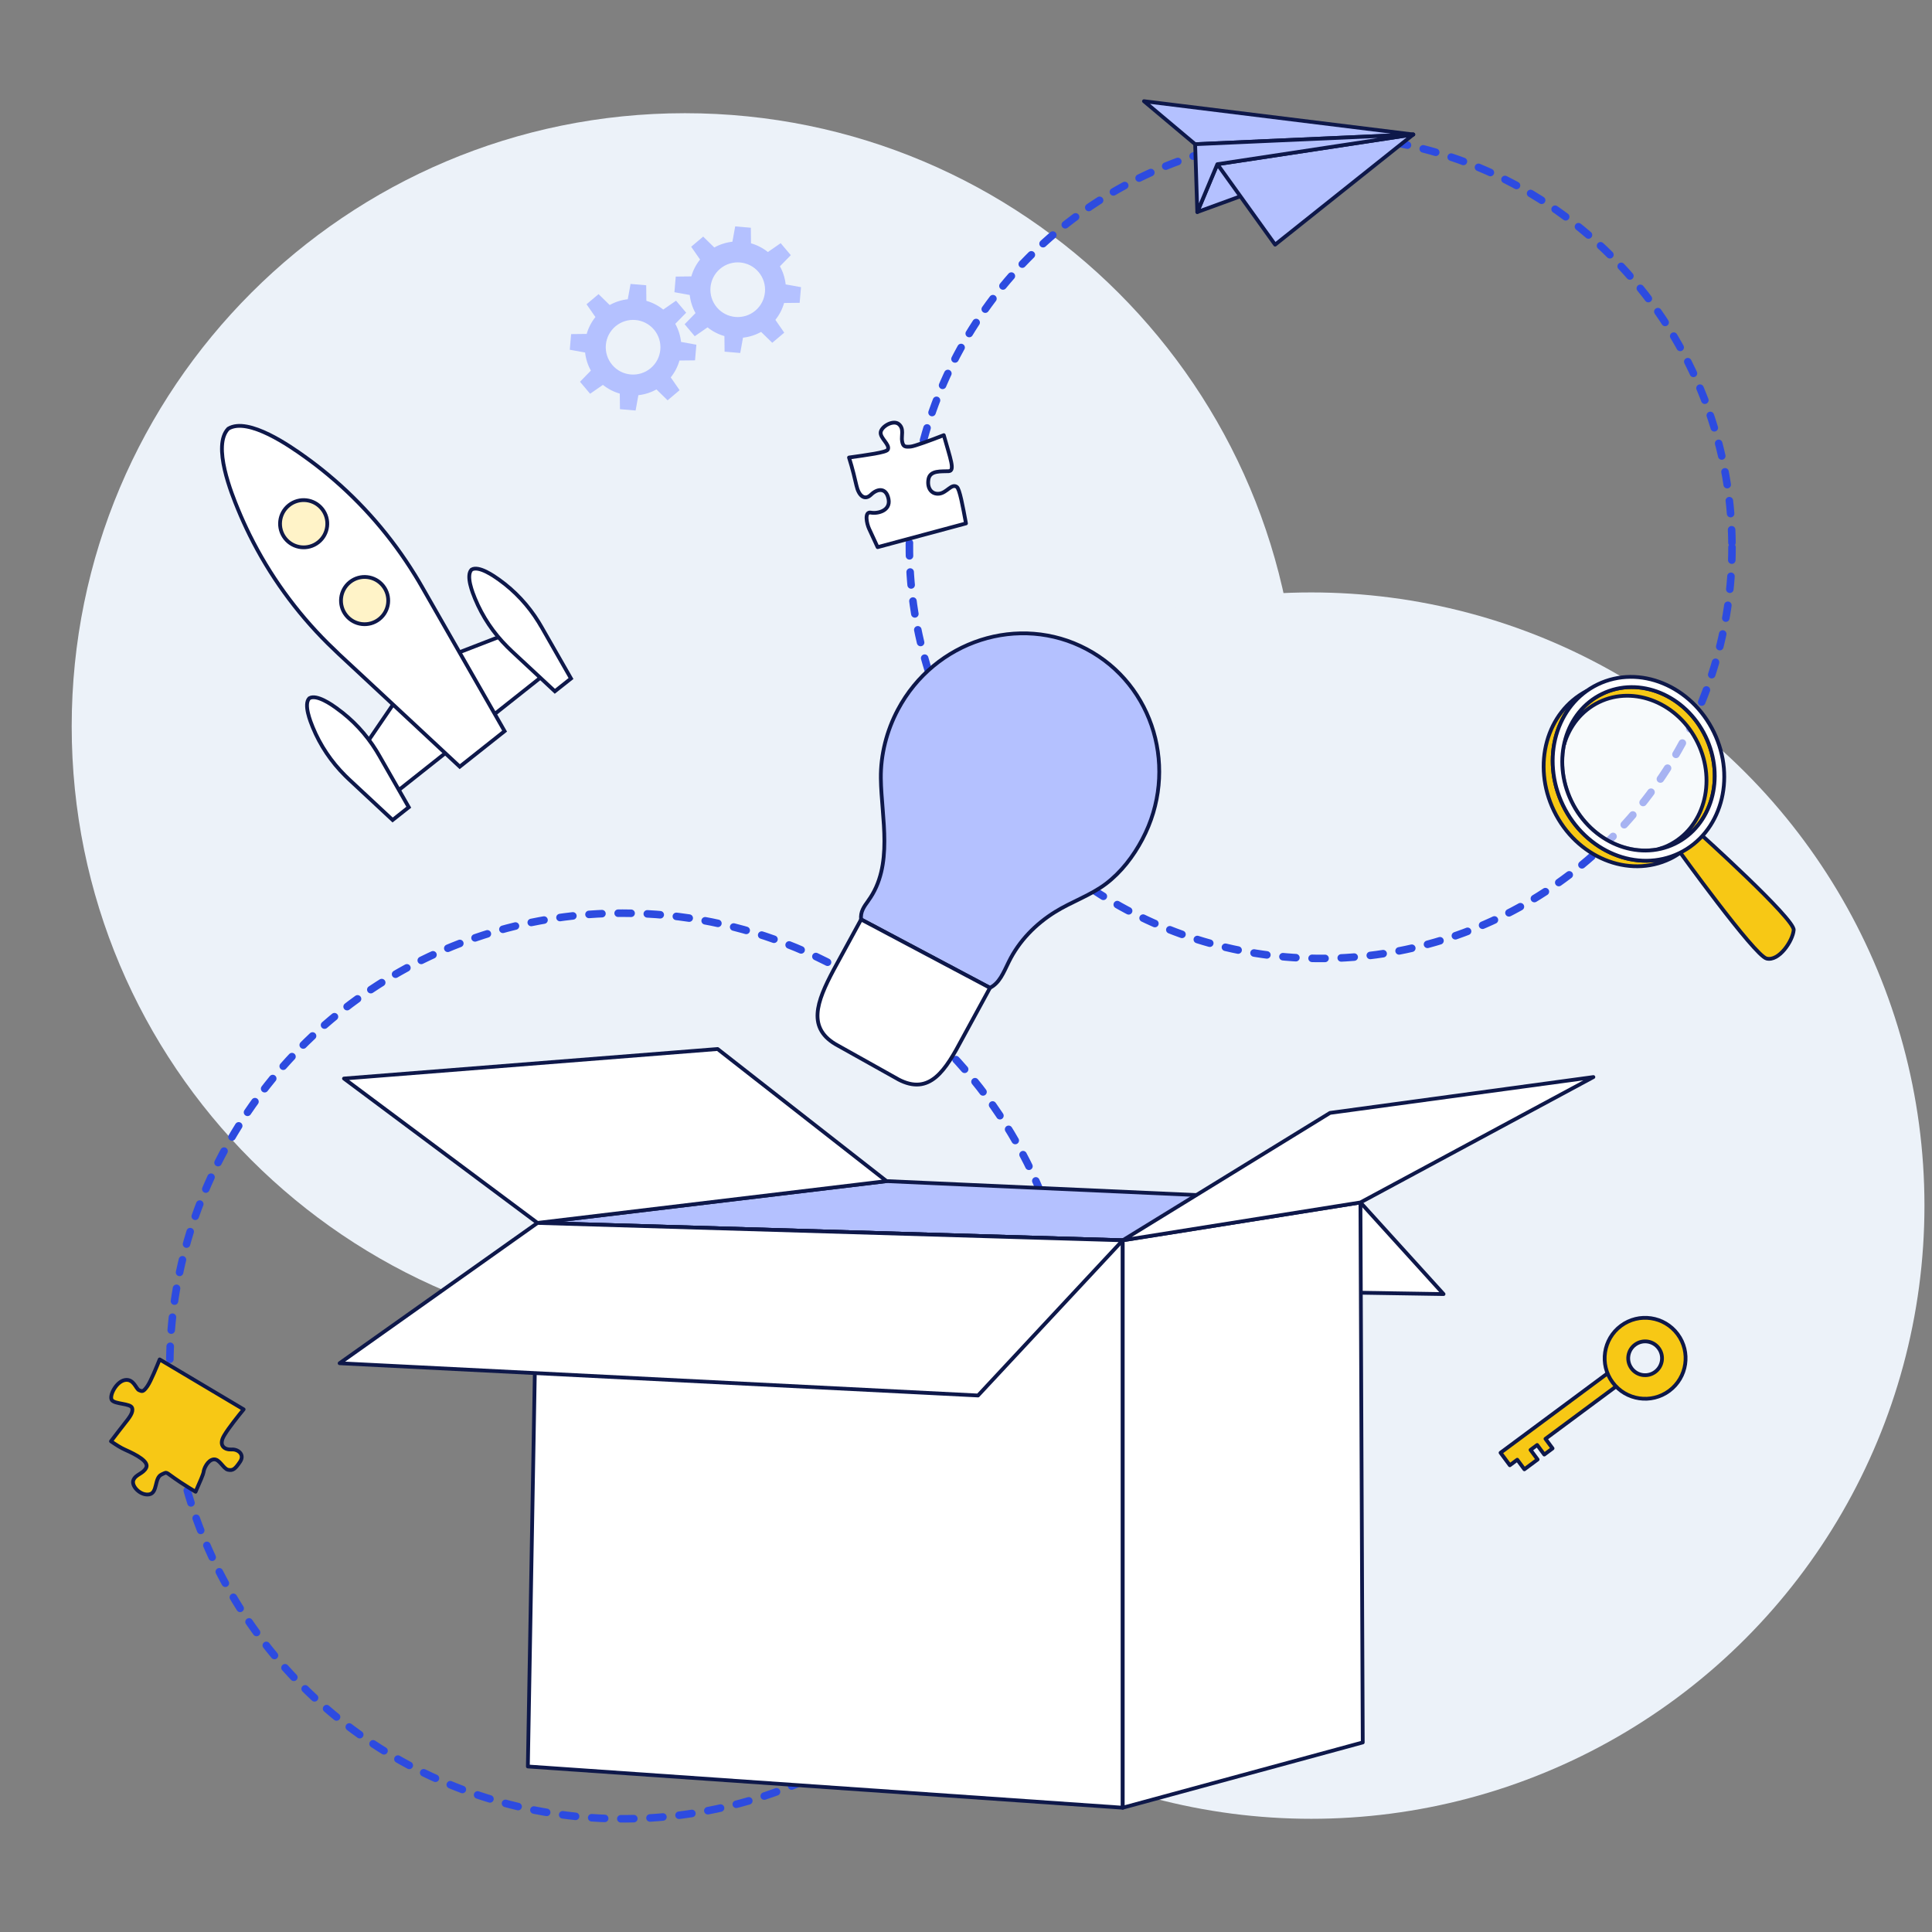 <svg xmlns="http://www.w3.org/2000/svg" width="512" height="512" viewBox="0 0 512 512" fill="none"><rect x="0" y="0" width="512" height="512" fill="#808080" stroke="none"/><path d="M344 192.5C344 282.246 271.246 355 181.5 355C91.754 355 19 282.246 19 192.5C19 102.754 91.754 30 181.5 30C271.246 30 344 102.754 344 192.5Z" fill="#ECF2F9"/><circle cx="347.5" cy="319.5" r="162.5" fill="#ECF2F9"/><path d="M285 362C285 385.734 277.962 408.934 264.776 428.668C251.591 448.402 232.849 463.783 210.922 472.865C188.995 481.948 164.867 484.324 141.589 479.694C118.311 475.064 96.93 463.635 80.147 446.853C63.365 430.07 51.936 408.688 47.306 385.411C42.676 362.133 45.052 338.005 54.135 316.078C63.217 294.151 78.598 275.409 98.332 262.224C118.066 249.038 141.266 242 165 242C196.825 242.004 227.345 254.648 249.848 277.152C272.352 299.655 284.996 330.175 285 362Z" stroke="#2D4BE0" stroke-width="1.999" stroke-linecap="round" stroke-linejoin="round" stroke-dasharray="3.44 4.29"/><path d="M459 145C459 166.558 452.607 187.632 440.63 205.557C428.653 223.482 411.63 237.453 391.712 245.703C371.795 253.953 349.879 256.111 328.735 251.906C307.591 247.7 288.169 237.319 272.925 222.075C257.681 206.831 247.3 187.409 243.094 166.265C238.889 145.121 241.047 123.205 249.297 103.288C257.547 83.37 271.518 66.347 289.443 54.37C307.368 42.393 328.442 36 350 36C378.908 36.004 406.63 47.489 427.071 67.929C447.511 88.37 458.996 116.092 459 145Z" stroke="#2D4BE0" stroke-width="1.999" stroke-linecap="round" stroke-linejoin="round" stroke-dasharray="3.44 4.29"/><path d="M181.842 82.867L179.158 79.686L175.767 82.036C174.421 80.956 172.902 80.183 171.297 79.724L171.25 75.598L167.104 75.245L166.369 79.304C164.716 79.485 163.083 79.992 161.574 80.832L158.622 77.948L155.442 80.632L157.791 84.022C156.712 85.369 155.938 86.888 155.48 88.493L151.353 88.54L151 92.686L155.059 93.421C155.241 95.074 155.747 96.707 156.588 98.216L153.703 101.168L156.387 104.348L159.778 101.999C161.125 103.078 162.643 103.852 164.248 104.31L164.296 108.436L168.441 108.79L169.177 104.73C170.829 104.549 172.463 104.043 173.972 103.202L176.923 106.087L180.104 103.403L177.754 100.012C178.834 98.665 179.607 97.146 180.066 95.542L184.192 95.494L184.545 91.349L180.486 90.613C180.304 88.961 179.798 87.327 178.958 85.818L181.842 82.867ZM172.453 97.557C169.396 100.136 164.821 99.754 162.242 96.697C159.663 93.641 160.045 89.066 163.102 86.487C166.158 83.908 170.734 84.29 173.313 87.346C175.892 90.403 175.51 94.978 172.453 97.557Z" fill="#B4C1FF"/><path d="M209.571 67.622L206.887 64.442L203.496 66.791C202.149 65.712 200.63 64.938 199.026 64.48L198.978 60.353L194.833 60L194.097 64.059C192.445 64.241 190.811 64.747 189.302 65.588L186.351 62.703L183.17 65.387L185.52 68.778C184.44 70.125 183.667 71.644 183.208 73.248L179.082 73.296L178.729 77.441L182.788 78.177C182.969 79.829 183.476 81.463 184.316 82.972L181.432 85.923L184.116 89.104L187.506 86.754C188.853 87.834 190.372 88.607 191.977 89.066L192.024 93.192L196.17 93.545L196.905 89.486C198.558 89.304 200.191 88.798 201.7 87.958L204.652 90.842L207.832 88.158L205.483 84.767C206.562 83.421 207.336 81.902 207.794 80.297L211.92 80.249L212.274 76.104L208.214 75.369C208.033 73.716 207.527 72.083 206.686 70.574L209.571 67.622ZM200.182 82.313C197.125 84.892 192.55 84.51 189.971 81.453C187.392 78.397 187.774 73.821 190.83 71.242C193.887 68.663 198.462 69.045 201.041 72.102C203.62 75.159 203.238 79.734 200.182 82.313Z" fill="#B4C1FF"/><path d="M402.092 386.843L403.976 389.383L407.485 386.777L405.61 384.239L407.365 382.936L409.249 385.476L411.442 383.84L409.567 381.302L428.982 366.897L426.514 363.581L397.662 384.994L400.12 388.308L402.092 386.843Z" fill="#F7C815" stroke="#0E184A" stroke-linecap="round" stroke-linejoin="round"/><path d="M442.366 368.578C447.122 365.043 448.118 358.321 444.592 353.568C441.058 348.812 434.336 347.816 429.582 351.342C424.828 354.867 423.831 361.598 427.356 366.352C430.89 371.108 437.613 372.103 442.366 368.578ZM433.306 356.362C435.29 354.89 438.102 355.299 439.572 357.292C441.044 359.276 440.635 362.088 438.642 363.558C436.658 365.03 433.846 364.621 432.376 362.628C430.904 360.644 431.313 357.832 433.306 356.362Z" fill="#F7C815" stroke="#0E184A" stroke-linecap="round" stroke-linejoin="round"/><path d="M444.626 225.037C444.626 225.037 464.923 253.211 468.165 254.024C471.397 254.845 475.106 249.386 475.346 246.449C475.585 243.511 450.408 220.825 450.408 220.825C450.408 220.825 447.087 223.377 444.626 225.037Z" fill="#F7C815" stroke="#0E184A" stroke-miterlimit="10"/><path opacity="0.58" d="M451.992 195.149C457.297 206.129 453.634 218.867 443.823 223.612C434.012 228.358 421.749 223.306 416.444 212.326C411.14 201.346 414.802 188.608 424.614 183.862C434.434 179.118 446.688 184.169 451.992 195.149Z" fill="white" stroke="#0E184A" stroke-miterlimit="10"/><path d="M445.016 226.105C433.974 231.439 420.179 225.757 414.21 213.4C408.793 202.192 411.705 189.368 420.545 183.097C409.853 188.616 405.934 202.697 411.814 214.867C417.783 227.223 431.569 232.904 442.62 227.571C443.644 227.079 444.586 226.488 445.487 225.843C445.33 225.927 445.182 226.022 445.027 226.096L445.016 226.105Z" fill="#F7C815" stroke="#0E184A" stroke-miterlimit="10"/><path d="M424.614 183.862C419.232 186.462 415.711 191.475 414.499 197.285C415.933 192.432 419.126 188.319 423.762 186.077C433.138 181.55 444.854 186.371 449.919 196.864C454.983 207.356 451.487 219.529 442.111 224.056C441.263 224.468 440.389 224.779 439.505 225.031C440.973 224.745 442.417 224.283 443.814 223.611C453.634 218.867 457.287 206.128 451.983 195.148C446.679 184.168 434.425 179.117 424.604 183.861L424.614 183.862Z" fill="#F7C815" stroke="#0E184A" stroke-miterlimit="10"/><path d="M423.41 181.378C412.368 186.712 408.249 201.055 414.21 213.4C420.179 225.757 433.965 231.438 445.016 226.105C456.058 220.77 460.177 206.428 454.216 194.082C448.247 181.726 434.461 176.045 423.41 181.378ZM451.991 195.158C457.295 206.138 453.633 218.876 443.822 223.622C434.01 228.367 421.747 223.315 416.443 212.335C411.139 201.355 414.801 188.617 424.612 183.872C434.433 179.128 446.687 184.179 451.991 195.158Z" fill="white" stroke="#0E184A" stroke-miterlimit="10"/><path d="M360.531 318.661L382.557 342.942L193.225 339.895L207.266 315.462L360.531 318.661Z" fill="white" stroke="#0E184A" stroke-linecap="round" stroke-linejoin="round"/><path d="M142.439 324.087L234.946 313.007L360.531 318.661L297.538 328.691L142.439 324.087Z" fill="#B4C1FF" stroke="#0E184A" stroke-linecap="round" stroke-linejoin="round"/><path d="M142.439 324.087L91.156 285.823L190.178 278L234.946 313.007L142.439 324.087Z" fill="white" stroke="#0E184A" stroke-linecap="round" stroke-linejoin="round"/><path d="M297.538 479.062L139.888 468.135L142.439 324.087L297.538 328.691V479.062Z" fill="white" stroke="#0E184A" stroke-linecap="round" stroke-linejoin="round"/><path d="M297.538 328.691L360.531 318.661L361.143 461.764L297.538 479.062V328.691Z" fill="white" stroke="#0E184A" stroke-linecap="round" stroke-linejoin="round"/><path d="M297.538 328.691L352.47 294.926L422.264 285.431L360.531 318.661L297.538 328.691Z" fill="white" stroke="#0E184A" stroke-linecap="round" stroke-linejoin="round"/><path d="M142.439 324.087L90 361.271L259.188 369.82L297.538 328.691L142.439 324.087Z" fill="white" stroke="#0E184A" stroke-linecap="round" stroke-linejoin="round"/><path d="M118.195 174.231L136.98 166.968L145.537 177.765L128.836 191.006L118.195 174.231Z" fill="white" stroke="#0E184A" stroke-miterlimit="10"/><path d="M125.894 158.669C125.292 157.194 123.393 152.558 124.964 150.957C126.881 149.802 130.968 152.704 132.259 153.624C136.471 156.633 140.032 160.472 142.749 164.876C142.994 165.268 143.218 165.655 143.445 166.052C143.447 166.061 151.32 179.813 151.32 179.813L149.182 181.506L147.043 183.198C147.043 183.198 135.454 172.396 135.442 172.389C135.109 172.078 134.774 171.758 134.457 171.433C130.786 167.788 127.865 163.435 125.89 158.65L125.894 158.669Z" fill="white" stroke="#0E184A" stroke-miterlimit="10"/><path d="M106.172 183.761L94.813 200.4L103.37 211.197L120.08 197.954L106.172 183.761Z" fill="white" stroke="#0E184A" stroke-miterlimit="10"/><path d="M109.91 152.284C110.571 153.36 111.227 154.457 111.856 155.561C111.856 155.561 113.787 158.939 116.497 163.669C122.924 174.887 133.722 193.759 133.722 193.759L121.839 203.176C121.839 203.176 106.433 188.814 96.924 179.966C92.688 176.028 89.637 173.173 89.625 173.166C88.7 172.294 87.784 171.419 86.882 170.521C78.442 162.135 71.42 152.404 66.15 141.765C65.06 139.555 64.04 137.309 63.098 135.023C61.416 130.943 56.159 118.057 60.496 113.604C65.82 110.392 77.161 118.451 80.761 121.022C82.904 122.556 84.996 124.163 87.008 125.848C96.004 133.338 103.739 142.292 109.899 152.277L109.91 152.284Z" fill="white" stroke="#0E184A" stroke-miterlimit="10"/><path d="M89.262 187.714C87.968 186.785 83.884 183.892 81.966 185.048C80.405 186.646 82.297 191.294 82.897 192.759C84.863 197.546 87.791 201.887 91.465 205.542C91.791 205.864 92.114 206.177 92.45 206.498L104.051 217.307L106.189 215.615L108.328 213.922C108.328 213.922 100.455 200.17 100.452 200.161C100.226 199.764 99.99 199.37 99.757 198.985C97.039 194.581 93.478 190.742 89.266 187.733L89.262 187.714Z" fill="white" stroke="#0E184A" stroke-miterlimit="10"/><path d="M85.38 134.903C83.229 132.189 79.29 131.74 76.585 133.888C73.871 136.038 73.422 139.978 75.57 142.683C77.72 145.397 81.66 145.845 84.365 143.698C87.079 141.547 87.527 137.608 85.38 134.903Z" fill="#FFF3C8" stroke="#0E184A" stroke-miterlimit="10"/><path d="M101.529 155.271C99.379 152.557 95.439 152.108 92.734 154.256C90.03 156.404 89.572 160.346 91.72 163.051C93.87 165.765 97.81 166.213 100.514 164.065C103.228 161.915 103.677 157.975 101.529 155.271Z" fill="#FFF3C8" stroke="#0E184A" stroke-miterlimit="10"/><path d="M317.295 56.192L371.63 36.354L322.61 43.513L317.295 56.192Z" fill="#B4C1FF" stroke="#0E184A" stroke-linecap="round" stroke-linejoin="round"/><path d="M374.535 35.64L337.917 64.833L322.609 43.513L374.535 35.64Z" fill="#B4C1FF" stroke="#0E184A" stroke-linecap="round" stroke-linejoin="round"/><path d="M374.535 35.64L303.165 26.818L316.724 38.211L374.535 35.64Z" fill="#B4C1FF" stroke="#0E184A" stroke-linecap="round" stroke-linejoin="round"/><path d="M316.724 38.211L317.295 56.192L322.609 43.513L374.535 35.64L316.724 38.211Z" fill="#B4C1FF" stroke="#0E184A" stroke-linecap="round" stroke-linejoin="round"/><path d="M63.617 387.382C62.298 389.333 61.711 389.782 60.426 389.504C59.149 389.223 58.17 386.551 56.601 386.75C55.041 386.947 54.008 389.22 53.943 390.146C53.915 390.535 52.986 392.769 51.831 395.332C51.263 394.994 50.668 394.64 50.056 394.255C43.127 389.974 44.806 389.848 42.821 390.757C40.837 391.667 41.85 395.635 39.529 396.025C37.208 396.415 34.739 393.822 35.345 392.253C35.957 390.687 37.947 390.586 38.741 388.969C39.541 387.356 36.266 385.568 33.084 384.161C32.017 383.687 30.742 382.878 29.406 381.953C30.96 379.902 32.409 378.051 32.958 377.347C34.252 375.708 35.411 374.308 35.004 373.101C34.597 371.895 30.435 372.147 29.644 371.038C28.861 369.927 30.806 366.107 33.124 365.723C35.445 365.333 36.048 368.1 36.831 368.406C37.614 368.712 37.898 369.041 39.074 367.331C39.99 365.998 41.629 361.974 42.313 360.262L64.569 373.498C63.25 375.093 60.65 378.32 59.416 380.394C57.724 383.239 59.691 384.25 61.375 384.127C63.053 384 64.933 385.437 63.614 387.388L63.617 387.382Z" fill="#F7C815" stroke="#0E184A" stroke-linecap="round" stroke-linejoin="round"/><path d="M256 138.708L232.575 145C232.075 143.917 230.87 141.304 230.338 140.173C229.654 138.729 229.029 135.506 230.788 135.846C232.548 136.186 236.066 135.379 235.475 132.283C234.883 129.187 232.58 129.395 230.837 131.088C229.089 132.777 227.563 131.29 226.982 128.731C226.624 127.148 225.934 124.202 225 121.249C229.708 120.58 234.828 119.911 235.257 119.178C236.007 117.893 233.14 116.083 233.395 114.522C233.65 112.961 236.756 111.177 238.211 112.414C239.666 113.651 238.803 115.509 239.064 116.932C239.324 118.355 239.786 118.504 241.404 118.34C242.343 118.244 246.595 116.709 250.114 115.324C251.846 121.557 253.166 124.77 251.422 124.871C249.511 124.977 246.481 124.568 246.052 126.989C245.623 129.41 246.926 131.094 248.936 130.828C250.939 130.563 252.183 128.056 253.567 129.039C254.328 129.58 255.158 134.232 255.995 138.697L256 138.708Z" fill="white" stroke="#0E184A" stroke-linecap="round" stroke-linejoin="round"/><path d="M230.104 238.709C228.926 240.311 227.989 241.649 228.193 243.656L262.346 261.778C264.865 260.532 265.892 257.844 267.361 254.854C270.065 249.347 274.461 244.871 279.621 241.668C283.947 238.978 289.061 237.265 293.104 234.196C297.132 231.132 300.353 226.927 302.714 222.459C312.456 204.092 305.861 181.508 287.969 172.025C270.081 162.531 247.689 169.729 237.938 188.091C234.981 193.661 233.359 199.999 233.434 206.282C233.57 216.723 236.918 229.379 230.088 238.714L230.104 238.709Z" fill="#B4C1FF" stroke="#0E184A" stroke-linecap="round" stroke-linejoin="round"/><path d="M237.993 285.999L222.106 277.113C213.675 272.638 216.427 265.488 220.902 257.057L228.203 243.661L262.356 261.783L255.055 275.179C250.58 283.611 246.429 290.49 237.988 286.009L237.993 285.999Z" fill="white" stroke="#0E184A" stroke-linecap="round" stroke-linejoin="round"/></svg>